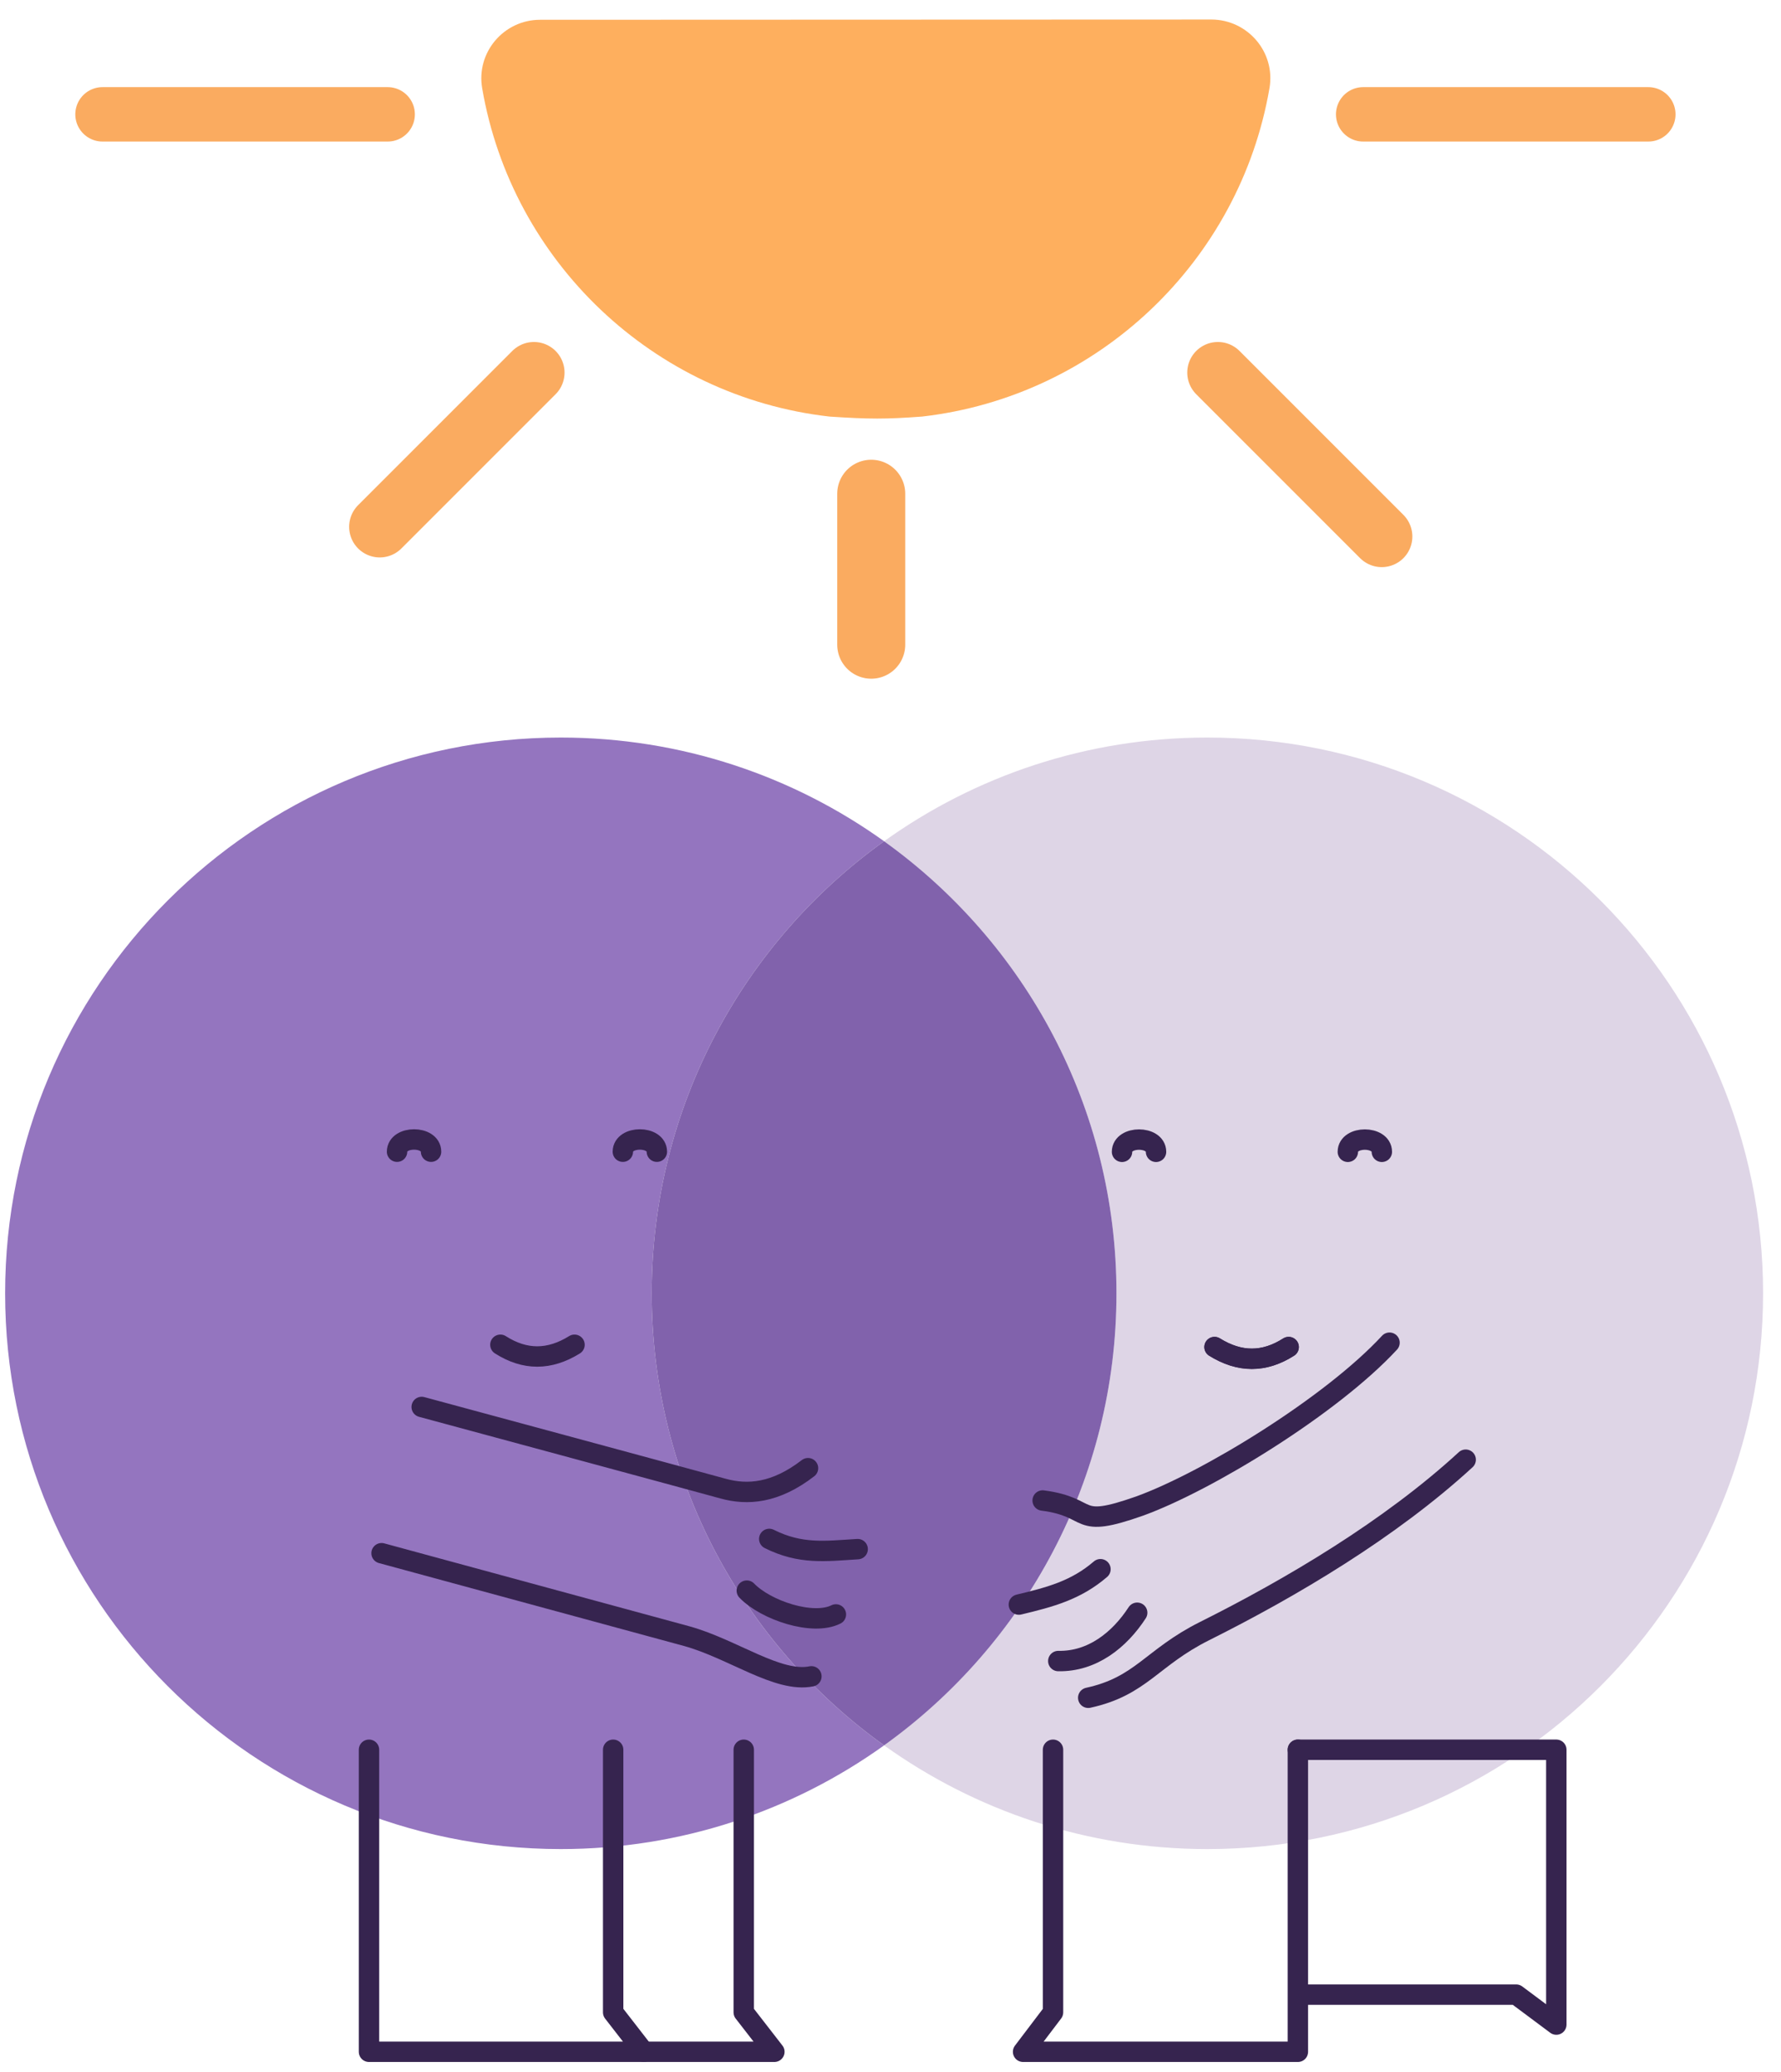 <?xml version="1.0" encoding="UTF-8"?>
<svg id="Layer_1" xmlns="http://www.w3.org/2000/svg" version="1.1" viewBox="0 0 261.859 304.629">
  <!-- Generator: Adobe Illustrator 29.5.0, SVG Export Plug-In . SVG Version: 2.1.0 Build 137)  -->
  <path d="M82.453,108.423C37.331,108.423.753,145.002.753,190.123s36.578,81.7,81.7,81.7c17.73,0,34.144-5.65,47.535-15.245-20.688-14.823-34.165-39.064-34.165-66.455s13.477-51.632,34.165-66.455c-13.391-9.595-29.805-15.245-47.535-15.245" fill="#9475bf"/>
  <path d="M177.524,108.423c-17.73,0-34.144,5.65-47.535,15.245,20.688,14.823,34.165,39.064,34.165,66.455s-13.477,51.632-34.165,66.455c13.391,9.595,29.805,15.245,47.535,15.245,45.122,0,81.7-36.578,81.7-81.7s-36.578-81.7-81.7-81.7" fill="#ded5e6"/>
  <path d="M129.988,123.668c-20.688,14.823-34.165,39.064-34.165,66.455s13.477,51.632,34.165,66.455c20.688-14.823,34.165-39.064,34.165-66.455s-13.477-51.632-34.165-66.455" fill="#8162ac"/>
  <path d="M73.57,197.687c3.6,2.3,7.2,2.3,10.9,0" fill="none" stroke="#36244f" stroke-linecap="round" stroke-miterlimit="10" stroke-width="3"/>
  <path d="M189.471,198.023c-3.6,2.3-7.2,2.3-10.9,0" fill="none" stroke="#36244f" stroke-linecap="round" stroke-miterlimit="10" stroke-width="3"/>
  <path d="M189.471,198.023c-3.6,2.3-7.2,2.3-10.9,0" fill="none" stroke="#36244f" stroke-linecap="round" stroke-miterlimit="10" stroke-width="3"/>
  <path d="M198.171,169.323c0-2.4,5-2.4,5,0" fill="none" stroke="#36244f" stroke-linecap="round" stroke-miterlimit="10" stroke-width="3"/>
  <path d="M164.971,169.323c0-2.4,5-2.4,5,0" fill="none" stroke="#36244f" stroke-linecap="round" stroke-miterlimit="10" stroke-width="3"/>
  <polyline points="54.253 257.223 54.253 301.623 94.653 301.623 90.153 295.823 90.153 257.223" fill="none" stroke="#36244f" stroke-linecap="round" stroke-linejoin="round" stroke-width="3"/>
  <polyline points="94.653 301.623 113.853 301.623 109.353 295.823 109.353 257.223" fill="none" stroke="#36244f" stroke-linecap="round" stroke-linejoin="round" stroke-width="3"/>
  <polyline points="190.824 257.223 190.824 271.823 190.824 301.623 150.424 301.623 154.824 295.823 154.824 272.223 154.824 257.223" fill="none" stroke="#36244f" stroke-linecap="round" stroke-linejoin="round" stroke-width="3"/>
  <polyline points="190.824 257.223 228.824 257.223 228.824 297.623 222.924 293.223 199.324 293.223 191.624 293.223" fill="none" stroke="#36244f" stroke-linecap="round" stroke-linejoin="round" stroke-width="3"/>
  <path d="M215.5,214.582c-11.1,10.2-25.6,18.8-38.4,25.2-7.8,3.9-9.3,8.1-17.1,9.8" fill="none" stroke="#36244f" stroke-linecap="round" stroke-linejoin="round" stroke-width="3"/>
  <path d="M204.3,197.382c-8.6,9.3-26.8,20.4-36.7,24-9.9,3.5-6.6.2-14.3-.8" fill="none" stroke="#36244f" stroke-linecap="round" stroke-linejoin="round" stroke-width="3"/>
  <path d="M161.8,230.682c-3.6,3.1-7.4,4.1-12,5.2" fill="none" stroke="#36244f" stroke-linecap="round" stroke-linejoin="round" stroke-width="3"/>
  <path d="M167.2,237.082c-2.6,4-6.6,7.2-11.6,7.1" fill="none" stroke="#36244f" stroke-linecap="round" stroke-linejoin="round" stroke-width="3"/>
  <path d="M56.101,228.33l44.9,12.2c6.8,1.9,13.4,6.9,18.3,5.9" fill="none" stroke="#36244f" stroke-linecap="round" stroke-linejoin="round" stroke-width="3"/>
  <path d="M62.001,206.83s40.7,11,44.3,12c3.6,1,7.7.7,12.5-3" fill="none" stroke="#36244f" stroke-linecap="round" stroke-linejoin="round" stroke-width="3"/>
  <path d="M113.101,226.23c4.6,2.3,8.2,1.8,13,1.5" fill="none" stroke="#36244f" stroke-linecap="round" stroke-linejoin="round" stroke-width="3"/>
  <path d="M109.801,233.83c2.8,2.9,9.7,5.2,13.1,3.5" fill="none" stroke="#36244f" stroke-linecap="round" stroke-linejoin="round" stroke-width="3"/>
  <line x1="128.096" y1="94.772" x2="128.096" y2="72.584" fill="none" stroke="#faab60" stroke-linecap="round" stroke-linejoin="round" stroke-width="10"/>
  <line x1="55.834" y1="77.445" x2="78.505" y2="54.774" fill="none" stroke="#faab60" stroke-linecap="round" stroke-linejoin="round" stroke-width="9"/>
  <path d="M91.578,169.307c0-2.4,5-2.4,5,0" fill="none" stroke="#36244f" stroke-linecap="round" stroke-miterlimit="10" stroke-width="3"/>
  <path d="M58.378,169.307c0-2.4,5-2.4,5,0" fill="none" stroke="#36244f" stroke-linecap="round" stroke-miterlimit="10" stroke-width="3"/>
  <path d="M178.149,2.872l-98.74.036c-5.347.002-9.422,4.805-8.515,10.064,4.362,25.467,25.152,45.327,51.071,48.268,2.901.19,4.966.291,7.011.291,1.979,0,3.94-.095,6.622-.295,25.882-2.981,46.684-22.835,51.058-48.307.89-5.273-3.204-10.023-8.507-10.058" fill="#feaf5e"/>
  <line x1="15.072" y1="16.809" x2="56.998" y2="16.809" fill="none" stroke="#faab60" stroke-linecap="round" stroke-linejoin="round" stroke-width="8"/>
  <line x1="200.425" y1="16.809" x2="242.351" y2="16.809" fill="none" stroke="#faab60" stroke-linecap="round" stroke-linejoin="round" stroke-width="8"/>
  <line x1="203.157" y1="78.869" x2="179.062" y2="54.774" fill="none" stroke="#faab60" stroke-linecap="round" stroke-linejoin="round" stroke-width="9"/>
</svg>